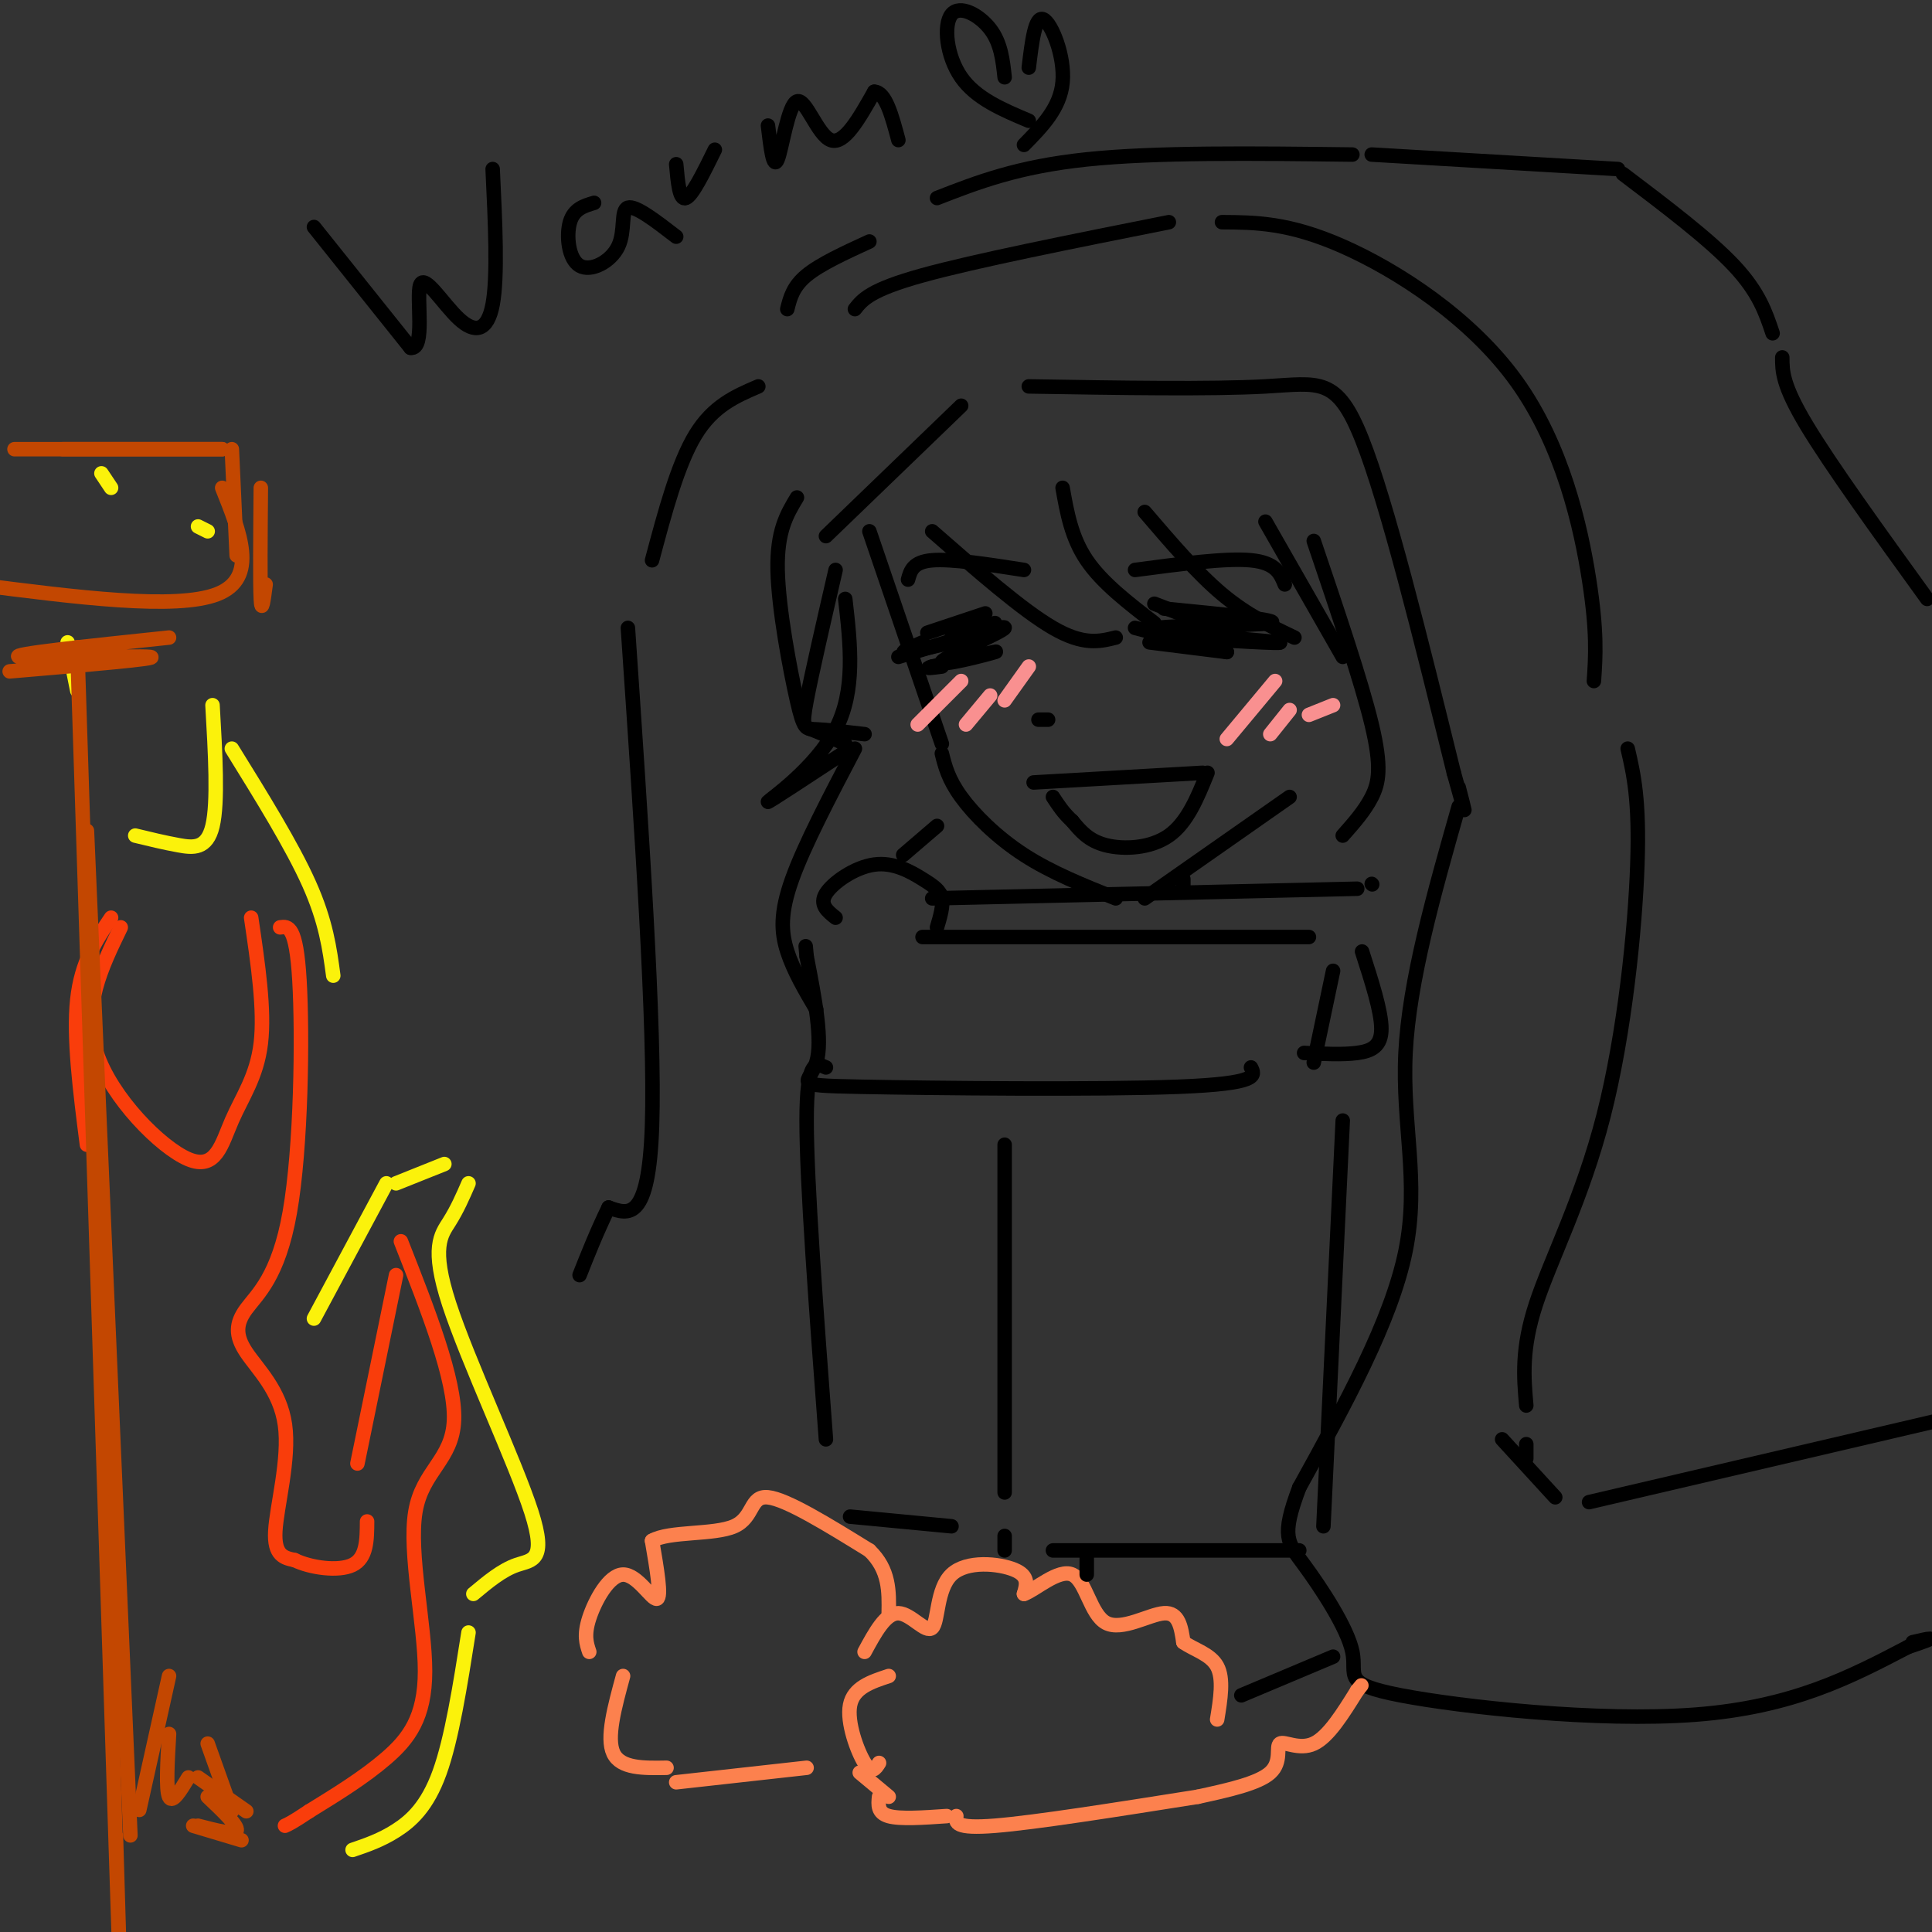 <svg viewBox='0 0 400 400' version='1.1' xmlns='http://www.w3.org/2000/svg' xmlns:xlink='http://www.w3.org/1999/xlink'><rect x="0" y="0" width="400" height="400" fill="#333333" stroke="none"/><g fill='none' stroke='rgb(0,0,0)' stroke-width='3' stroke-linecap='round' stroke-linejoin='round'><path d='M180,110c0.000,0.000 15.000,44.000 15,44'/><path d='M195,156c0.667,2.667 1.333,5.333 4,9c2.667,3.667 7.333,8.333 13,12c5.667,3.667 12.333,6.333 19,9'/><path d='M237,186c0.000,0.000 30.000,-21.000 30,-21'/><path d='M214,162c0.000,0.000 35.000,-2.000 35,-2'/><path d='M250,160c-2.089,5.156 -4.178,10.311 -8,13c-3.822,2.689 -9.378,2.911 -13,2c-3.622,-0.911 -5.311,-2.956 -7,-5'/><path d='M222,170c-1.833,-1.667 -2.917,-3.333 -4,-5'/><path d='M192,131c0.000,0.000 12.000,-4.000 12,-4'/><path d='M197,132c0.000,0.000 9.000,-3.000 9,-3'/><path d='M191,133c-2.667,1.167 -5.333,2.333 -3,2c2.333,-0.333 9.667,-2.167 17,-4'/><path d='M239,125c0.000,0.000 13.000,5.000 13,5'/><path d='M235,130c0.000,0.000 19.000,5.000 19,5'/><path d='M238,133c0.000,0.000 16.000,2.000 16,2'/><path d='M235,118c9.417,-1.250 18.833,-2.500 24,-2c5.167,0.500 6.083,2.750 7,5'/><path d='M188,120c0.500,-1.833 1.000,-3.667 5,-4c4.000,-0.333 11.500,0.833 19,2'/><path d='M241,126c12.400,1.222 24.800,2.444 22,3c-2.800,0.556 -20.800,0.444 -23,1c-2.200,0.556 11.400,1.778 25,3'/><path d='M265,133c0.667,0.333 -10.167,-0.333 -21,-1'/><path d='M186,136c11.173,-3.405 22.345,-6.810 22,-6c-0.345,0.810 -12.208,5.833 -13,7c-0.792,1.167 9.488,-1.524 11,-2c1.512,-0.476 -5.744,1.262 -13,3'/><path d='M193,138c-1.833,0.500 0.083,0.250 2,0'/><path d='M215,149c0.000,0.000 2.000,0.000 2,0'/><path d='M165,103c-2.083,3.458 -4.167,6.917 -4,15c0.167,8.083 2.583,20.792 4,27c1.417,6.208 1.833,5.917 4,6c2.167,0.083 6.083,0.542 10,1'/><path d='M173,118c-2.489,10.800 -4.978,21.600 -6,27c-1.022,5.400 -0.578,5.400 1,6c1.578,0.600 4.289,1.800 7,3'/><path d='M193,110c9.333,8.167 18.667,16.333 25,20c6.333,3.667 9.667,2.833 13,2'/><path d='M220,101c0.917,5.167 1.833,10.333 5,15c3.167,4.667 8.583,8.833 14,13'/><path d='M237,106c5.417,6.333 10.833,12.667 16,17c5.167,4.333 10.083,6.667 15,9'/><path d='M262,108c0.000,0.000 16.000,28.000 16,28'/><path d='M272,112c4.933,14.556 9.867,29.111 12,38c2.133,8.889 1.467,12.111 0,15c-1.467,2.889 -3.733,5.444 -6,8'/><path d='M171,111c0.000,0.000 28.000,-27.000 28,-27'/><path d='M213,80c18.889,0.311 37.778,0.622 49,0c11.222,-0.622 14.778,-2.178 20,11c5.222,13.178 12.111,41.089 19,69'/><path d='M301,160c3.333,12.000 2.167,7.500 1,3'/><path d='M302,167c-5.133,18.067 -10.267,36.133 -11,51c-0.733,14.867 2.933,26.533 0,41c-2.933,14.467 -12.467,31.733 -22,49'/><path d='M269,308c-3.844,10.229 -2.456,11.302 1,16c3.456,4.698 8.978,13.022 10,18c1.022,4.978 -2.456,6.609 10,9c12.456,2.391 40.844,5.540 61,4c20.156,-1.540 32.078,-7.770 44,-14'/><path d='M395,341c7.500,-2.500 4.250,-1.750 1,-1'/><path d='M245,182c0.000,0.000 0.000,2.000 0,2'/><path d='M191,194c0.000,0.000 80.000,0.000 80,0'/><path d='M276,201c0.000,0.000 -4.000,19.000 -4,19'/><path d='M259,221c0.869,1.673 1.738,3.345 -15,4c-16.738,0.655 -51.083,0.292 -66,0c-14.917,-0.292 -10.405,-0.512 -9,-5c1.405,-4.488 -0.298,-13.244 -2,-22'/><path d='M167,198c-0.333,-3.667 -0.167,-1.833 0,0'/><path d='M282,197c2.000,6.200 4.000,12.400 4,16c0.000,3.600 -2.000,4.600 -5,5c-3.000,0.400 -7.000,0.200 -11,0'/><path d='M173,190c-1.708,-1.365 -3.416,-2.730 -2,-5c1.416,-2.270 5.957,-5.443 10,-6c4.043,-0.557 7.589,1.504 10,3c2.411,1.496 3.689,2.427 4,4c0.311,1.573 -0.344,3.786 -1,6'/><path d='M193,186c0.000,0.000 88.000,-2.000 88,-2'/><path d='M284,183c0.000,0.000 0.100,0.100 0.1,0.1'/><path d='M194,171c0.000,0.000 -7.000,6.000 -7,6'/><path d='M175,124c1.089,9.489 2.178,18.978 -2,27c-4.178,8.022 -13.622,14.578 -14,15c-0.378,0.422 8.311,-5.289 17,-11'/><path d='M177,155c-5.244,10.000 -10.489,20.000 -13,27c-2.511,7.000 -2.289,11.000 -1,15c1.289,4.000 3.644,8.000 6,12'/><path d='M157,80c-4.667,2.000 -9.333,4.000 -13,10c-3.667,6.000 -6.333,16.000 -9,26'/><path d='M130,130c2.833,41.500 5.667,83.000 5,103c-0.667,20.000 -4.833,18.500 -9,17'/><path d='M126,250c-2.500,5.167 -4.250,9.583 -6,14'/><path d='M171,221c-2.000,-0.917 -4.000,-1.833 -4,11c0.000,12.833 2.000,39.417 4,66'/><path d='M208,237c0.000,0.000 0.000,72.000 0,72'/><path d='M278,232c0.000,0.000 -4.000,84.000 -4,84'/><path d='M218,321c0.000,0.000 51.000,0.000 51,0'/><path d='M176,314c0.000,0.000 21.000,2.000 21,2'/></g>
<g fill='none' stroke='rgb(252,129,78)' stroke-width='3' stroke-linecap='round' stroke-linejoin='round'><path d='M182,365c-0.756,1.200 -1.511,2.400 -3,0c-1.489,-2.400 -3.711,-8.400 -3,-12c0.711,-3.600 4.356,-4.800 8,-6'/><path d='M179,342c2.187,-4.038 4.373,-8.077 7,-8c2.627,0.077 5.694,4.268 7,3c1.306,-1.268 0.852,-7.995 4,-11c3.148,-3.005 9.900,-2.287 13,-1c3.100,1.287 2.550,3.144 2,5'/><path d='M212,330c2.329,-0.789 7.150,-5.263 10,-4c2.850,1.263 3.729,8.263 7,10c3.271,1.737 8.935,-1.789 12,-2c3.065,-0.211 3.533,2.895 4,6'/><path d='M245,340c2.178,1.556 5.622,2.444 7,5c1.378,2.556 0.689,6.778 0,11'/><path d='M178,367c0.000,0.000 6.000,5.000 6,5'/><path d='M182,372c-0.167,1.667 -0.333,3.333 2,4c2.333,0.667 7.167,0.333 12,0'/><path d='M198,376c-0.167,1.333 -0.333,2.667 8,2c8.333,-0.667 25.167,-3.333 42,-6'/><path d='M248,372c6.268,-1.369 12.536,-2.738 15,-5c2.464,-2.262 1.125,-5.417 2,-6c0.875,-0.583 3.964,1.405 7,0c3.036,-1.405 6.018,-6.202 9,-11'/><path d='M281,350c1.500,-1.833 0.750,-0.917 0,0'/><path d='M122,342c-0.577,-1.720 -1.155,-3.440 0,-7c1.155,-3.560 4.042,-8.958 7,-9c2.958,-0.042 5.988,5.274 7,5c1.012,-0.274 0.006,-6.137 -1,-12'/><path d='M135,319c3.524,-2.048 12.833,-1.167 17,-3c4.167,-1.833 3.190,-6.381 7,-6c3.810,0.381 12.405,5.690 21,11'/><path d='M180,321c4.167,4.000 4.083,8.500 4,13'/><path d='M129,347c-1.750,6.417 -3.500,12.833 -2,16c1.500,3.167 6.250,3.083 11,3'/><path d='M140,369c0.000,0.000 27.000,-3.000 27,-3'/></g>
<g fill='none' stroke='rgb(0,0,0)' stroke-width='3' stroke-linecap='round' stroke-linejoin='round'><path d='M257,351c0.000,0.000 19.000,-8.000 19,-8'/><path d='M225,322c0.000,0.000 0.000,4.000 0,4'/><path d='M208,318c0.000,0.000 0.000,3.000 0,3'/></g>
<g fill='none' stroke='rgb(249,61,11)' stroke-width='3' stroke-linecap='round' stroke-linejoin='round'><path d='M18,237c-1.417,-11.083 -2.833,-22.167 -2,-30c0.833,-7.833 3.917,-12.417 7,-17'/><path d='M25,192c-4.043,8.341 -8.086,16.683 -5,26c3.086,9.317 13.301,19.611 19,22c5.699,2.389 6.880,-3.126 9,-8c2.120,-4.874 5.177,-9.107 6,-16c0.823,-6.893 -0.589,-16.447 -2,-26'/><path d='M58,192c1.663,-0.232 3.326,-0.465 4,11c0.674,11.465 0.359,34.626 -2,48c-2.359,13.374 -6.762,16.959 -9,20c-2.238,3.041 -2.311,5.537 0,9c2.311,3.463 7.007,7.894 8,15c0.993,7.106 -1.716,16.887 -2,22c-0.284,5.113 1.858,5.556 4,6'/><path d='M61,323c3.156,1.556 9.044,2.444 12,1c2.956,-1.444 2.978,-5.222 3,-9'/><path d='M74,303c0.000,0.000 8.000,-39.000 8,-39'/><path d='M83,257c5.654,14.360 11.308,28.721 11,37c-0.308,8.279 -6.577,10.477 -8,19c-1.423,8.523 2.002,23.372 2,33c-0.002,9.628 -3.429,14.037 -8,18c-4.571,3.963 -10.285,7.482 -16,11'/><path d='M64,375c-3.500,2.333 -4.250,2.667 -5,3'/></g>
<g fill='none' stroke='rgb(251,242,11)' stroke-width='3' stroke-linecap='round' stroke-linejoin='round'><path d='M73,383c2.933,-1.000 5.867,-2.000 9,-4c3.133,-2.000 6.467,-5.000 9,-12c2.533,-7.000 4.267,-18.000 6,-29'/><path d='M98,330c2.955,-2.470 5.911,-4.941 9,-6c3.089,-1.059 6.313,-0.707 3,-11c-3.313,-10.293 -13.161,-31.233 -17,-43c-3.839,-11.767 -1.668,-14.362 0,-17c1.668,-2.638 2.834,-5.319 4,-8'/><path d='M92,241c0.000,0.000 -10.000,4.000 -10,4'/><path d='M80,245c0.000,0.000 -15.000,28.000 -15,28'/><path d='M69,202c-0.750,-5.583 -1.500,-11.167 -5,-19c-3.500,-7.833 -9.750,-17.917 -16,-28'/><path d='M44,146c0.578,10.067 1.156,20.133 0,25c-1.156,4.867 -4.044,4.533 -7,4c-2.956,-0.533 -5.978,-1.267 -9,-2'/><path d='M16,143c0.000,0.000 -2.000,-10.000 -2,-10'/><path d='M21,98c0.000,0.000 2.000,3.000 2,3'/><path d='M41,109c0.000,0.000 2.000,1.000 2,1'/></g>
<g fill='none' stroke='rgb(195,71,1)' stroke-width='3' stroke-linecap='round' stroke-linejoin='round'><path d='M16,134c3.333,104.000 6.667,208.000 8,249c1.333,41.000 0.667,19.000 0,-3'/><path d='M18,172c0.000,0.000 9.000,208.000 9,208'/><path d='M2,139c15.933,-1.356 31.867,-2.711 29,-3c-2.867,-0.289 -24.533,0.489 -27,0c-2.467,-0.489 14.267,-2.244 31,-4'/><path d='M3,93c0.000,0.000 43.000,0.000 43,0'/><path d='M48,93c0.000,0.000 1.000,22.000 1,22'/><path d='M54,101c-0.083,9.833 -0.167,19.667 0,23c0.167,3.333 0.583,0.167 1,-3'/><path d='M13,93c0.000,0.000 33.000,0.000 33,0'/><path d='M46,101c3.750,9.333 7.500,18.667 -1,22c-8.500,3.333 -29.250,0.667 -50,-2'/><path d='M35,347c-2.667,12.000 -5.333,24.000 -6,27c-0.667,3.000 0.667,-3.000 2,-9'/><path d='M35,359c-0.333,5.750 -0.667,11.500 0,13c0.667,1.500 2.333,-1.250 4,-4'/><path d='M43,361c0.000,0.000 5.000,14.000 5,14'/><path d='M41,368c0.000,0.000 10.000,7.000 10,7'/><path d='M43,372c3.167,3.000 6.333,6.000 6,7c-0.333,1.000 -4.167,0.000 -8,-1'/><path d='M40,378c0.000,0.000 10.000,3.000 10,3'/></g>
<g fill='none' stroke='rgb(0,0,0)' stroke-width='3' stroke-linecap='round' stroke-linejoin='round'><path d='M163,64c0.583,-2.333 1.167,-4.667 4,-7c2.833,-2.333 7.917,-4.667 13,-7'/><path d='M194,41c8.333,-3.250 16.667,-6.500 31,-8c14.333,-1.500 34.667,-1.250 55,-1'/><path d='M284,32c0.000,0.000 51.000,3.000 51,3'/><path d='M336,36c8.917,6.750 17.833,13.500 23,19c5.167,5.500 6.583,9.750 8,14'/><path d='M369,74c0.000,2.833 0.000,5.667 5,14c5.000,8.333 15.000,22.167 25,36'/><path d='M177,64c1.583,-2.000 3.167,-4.000 14,-7c10.833,-3.000 30.917,-7.000 51,-11'/><path d='M253,46c6.935,0.042 13.869,0.083 25,5c11.131,4.917 26.458,14.708 36,28c9.542,13.292 13.298,30.083 15,41c1.702,10.917 1.351,15.958 1,21'/><path d='M337,155c1.232,5.298 2.464,10.595 2,24c-0.464,13.405 -2.625,34.917 -7,52c-4.375,17.083 -10.964,29.738 -14,39c-3.036,9.262 -2.518,15.131 -2,21'/><path d='M316,299c0.000,0.000 0.000,3.000 0,3'/><path d='M311,298c0.000,0.000 11.000,12.000 11,12'/><path d='M329,311c0.000,0.000 77.000,-18.000 77,-18'/><path d='M65,47c0.000,0.000 20.000,25.000 20,25'/><path d='M85,72c3.174,0.541 1.108,-10.608 2,-13c0.892,-2.392 4.740,3.971 8,7c3.260,3.029 5.931,2.722 7,-3c1.069,-5.722 0.534,-16.861 0,-28'/><path d='M123,42c-2.097,0.624 -4.195,1.247 -5,4c-0.805,2.753 -0.319,7.635 2,9c2.319,1.365 6.470,-0.786 8,-4c1.530,-3.214 0.437,-7.490 2,-8c1.563,-0.510 5.781,2.745 10,6'/><path d='M140,34c0.333,3.750 0.667,7.500 2,7c1.333,-0.500 3.667,-5.250 6,-10'/><path d='M159,26c0.548,4.613 1.095,9.226 2,7c0.905,-2.226 2.167,-11.292 4,-12c1.833,-0.708 4.238,6.940 7,8c2.762,1.060 5.881,-4.470 9,-10'/><path d='M181,19c2.333,0.000 3.667,5.000 5,10'/><path d='M208,16c-0.387,-3.554 -0.774,-7.107 -3,-10c-2.226,-2.893 -6.292,-5.125 -8,-3c-1.708,2.125 -1.060,8.607 2,13c3.060,4.393 8.530,6.696 14,9'/><path d='M213,14c0.644,-5.378 1.289,-10.756 3,-10c1.711,0.756 4.489,7.644 4,13c-0.489,5.356 -4.244,9.178 -8,13'/></g>
<g fill='none' stroke='rgb(249,144,144)' stroke-width='3' stroke-linecap='round' stroke-linejoin='round'><path d='M254,153c0.000,0.000 10.000,-12.000 10,-12'/><path d='M263,152c0.000,0.000 4.000,-5.000 4,-5'/><path d='M271,148c0.000,0.000 5.000,-2.000 5,-2'/><path d='M190,150c0.000,0.000 9.000,-9.000 9,-9'/><path d='M200,150c0.000,0.000 5.000,-6.000 5,-6'/><path d='M208,145c0.000,0.000 5.000,-7.000 5,-7'/></g>
</svg>